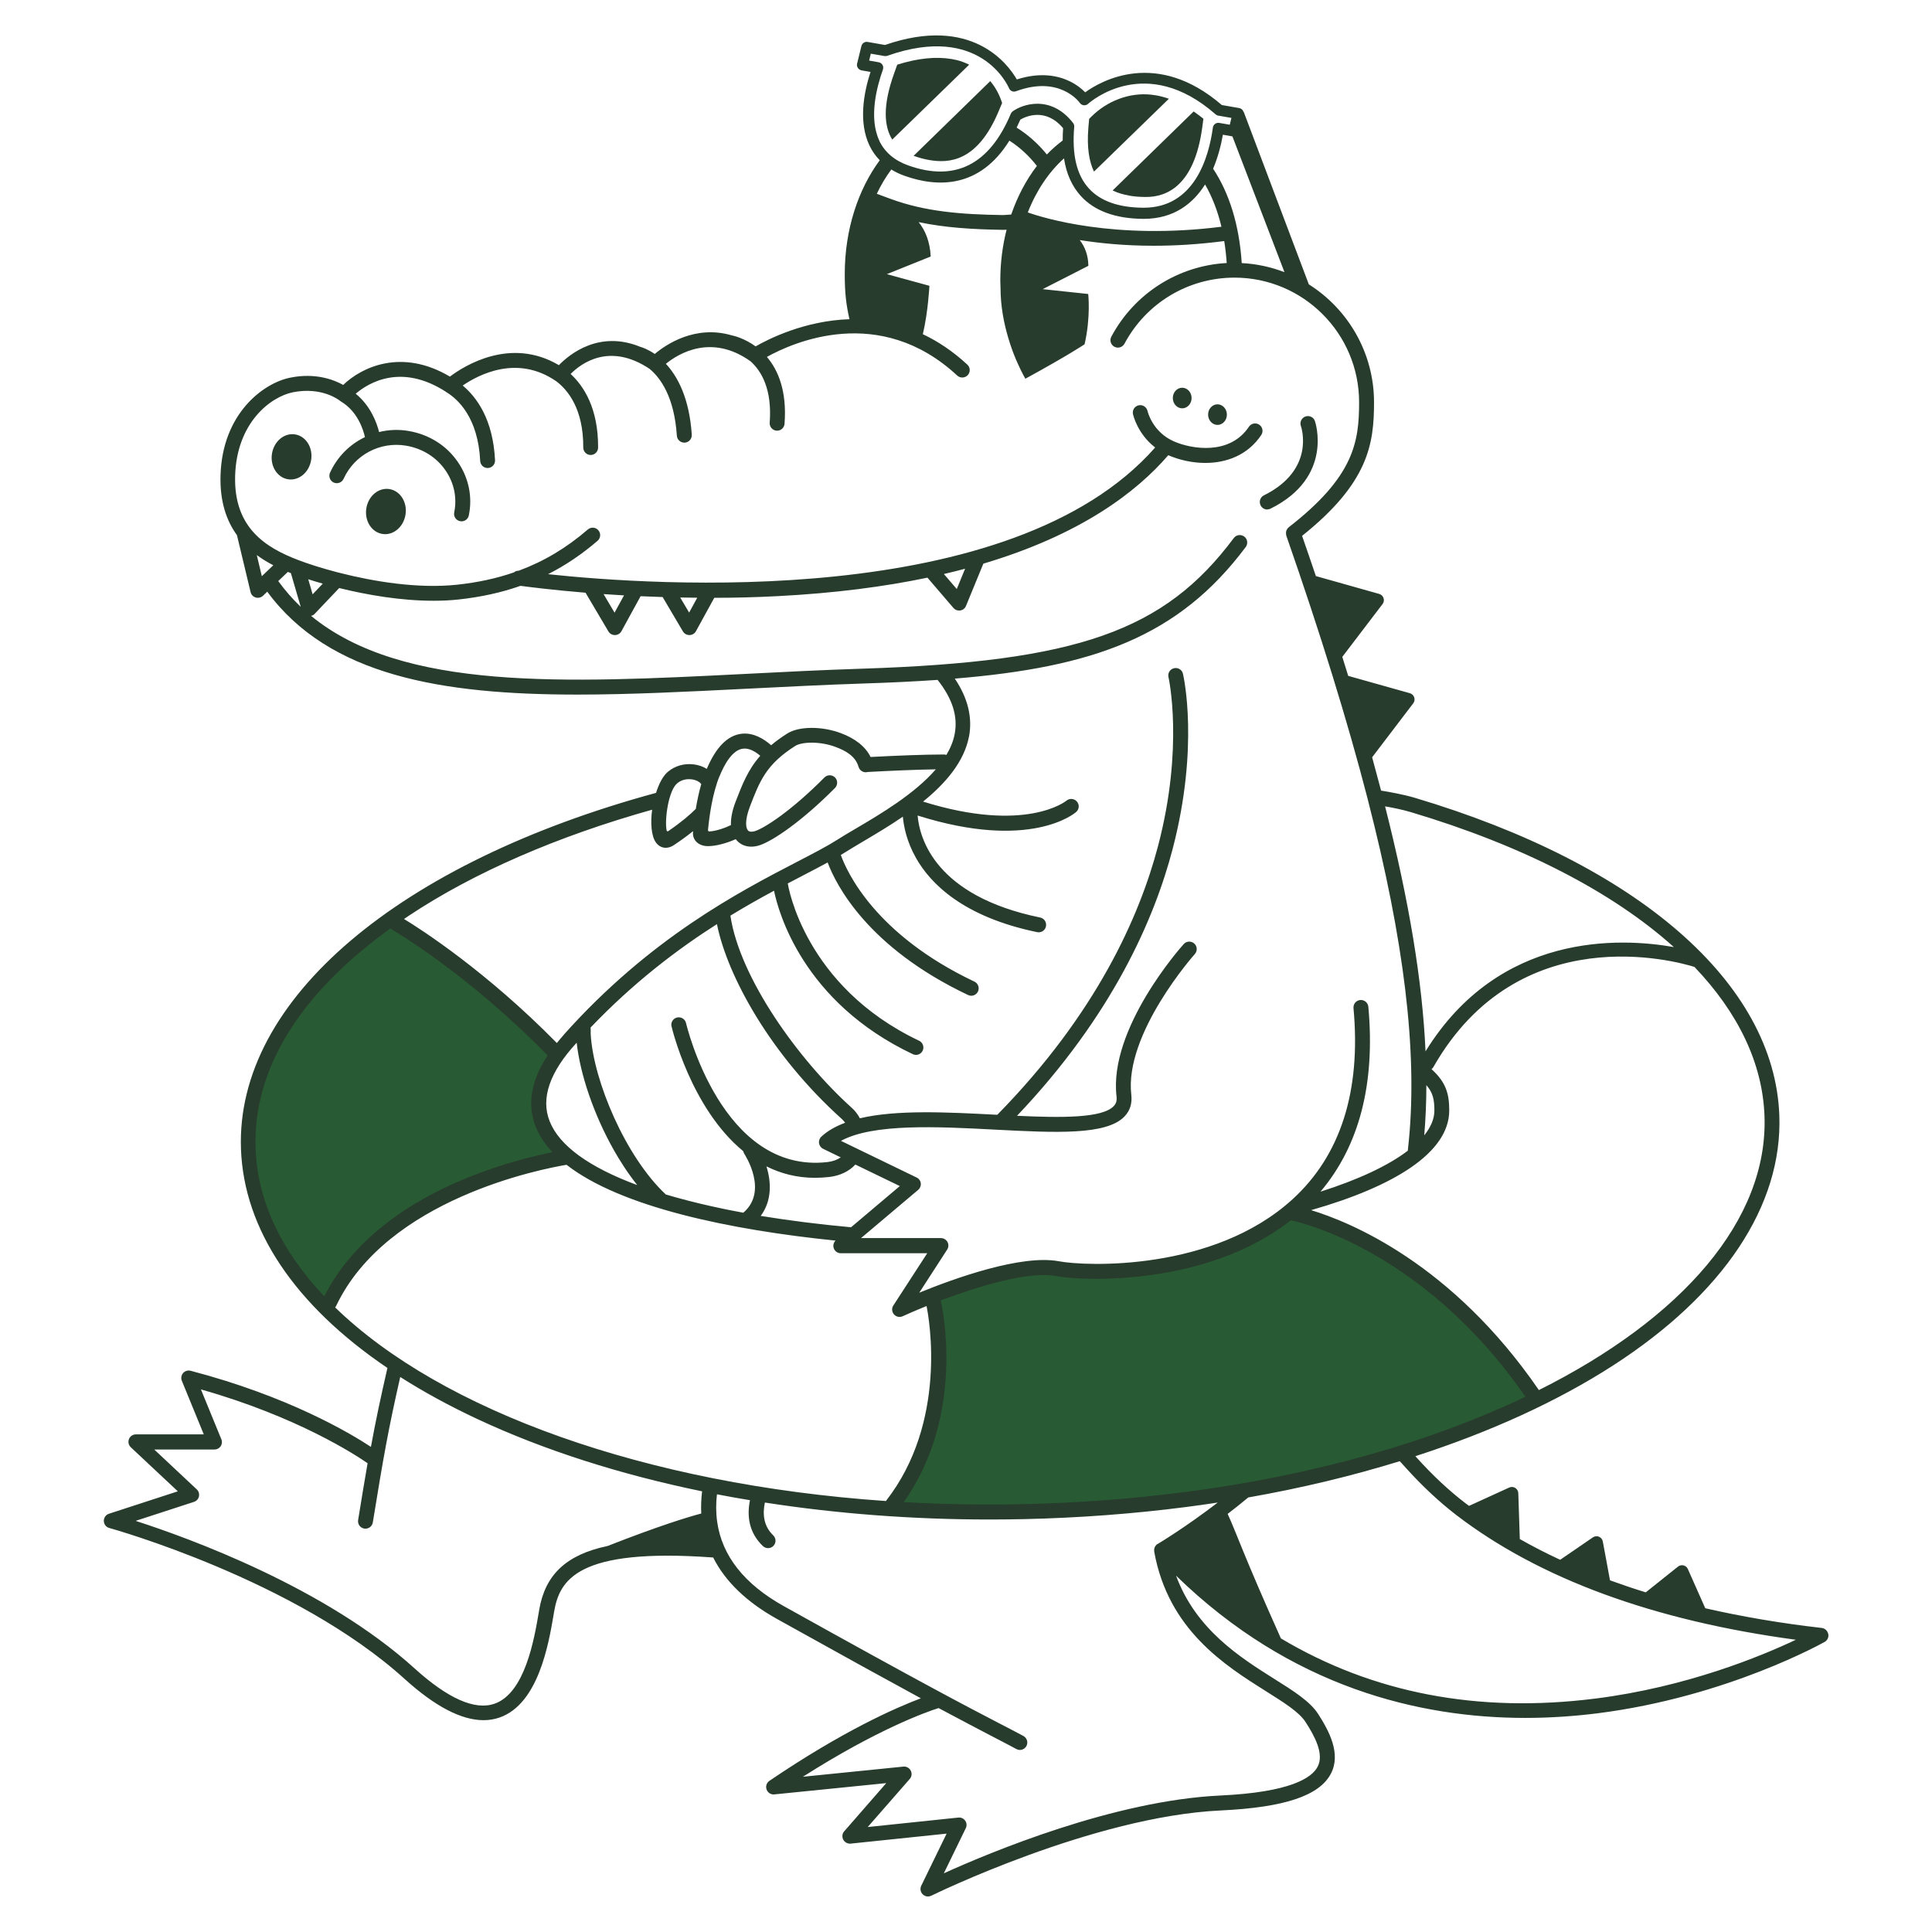 <?xml version="1.0" encoding="UTF-8"?>
<svg id="_說明文字" data-name="說明文字" xmlns="http://www.w3.org/2000/svg" viewBox="0 0 255.12 255.12">
  <defs>
    <style>
      .cls-1 {
        fill: #285b33;
      }

      .cls-1, .cls-2 {
        stroke-width: 0px;
      }

      .cls-2 {
        fill: #283c2d;
      }
    </style>
  </defs>
  <path class="cls-1" d="m170.95,160.27c-.15.19-.34.38-.58.53-5.33,3.42-11.32,5.23-17.57,6.05-5.65.74-19.43.81-19.69.7-.33.24-7.92,3.18-9.86,4.26,1.02,7.37,1.09,18.64-5.57,27.12,0,0,50.11,3.5,85.03-14.37,0,0-11.16-18.7-31.76-24.29Z"/>
  <path class="cls-1" d="m51.55,121.37s12.58,7.28,22.04,17.88c0,0-6.08,7.62,2.32,13.35,0,0-24.9,3.9-32.74,20.26,0,0-17.81-17.48-6.73-36.65,1.84-3.19,4.32-5.96,7.16-8.3l7.95-6.54Z"/>
  <g>
    <path class="cls-2" d="m38.95,57.36c-1.43-.22-2.79.93-3.04,2.57-.25,1.64.71,3.14,2.14,3.36,1.43.22,2.79-.93,3.04-2.57.25-1.64-.71-3.14-2.14-3.36Z"/>
    <path class="cls-2" d="m51.41,64.58c-1.43-.22-2.79.93-3.04,2.57-.25,1.64.71,3.14,2.14,3.36,1.43.22,2.79-.93,3.04-2.57.25-1.64-.71-3.14-2.14-3.36Z"/>
    <path class="cls-2" d="m154.35,13.04c-.57-.2-1.13-.35-1.7-.45-.22-.04-.44-.07-.65-.09-2.89-.31-5.82.85-7.86,2.88l-.32.32-.1,1.15c-.22,2.64.11,4.5.74,5.81l9.89-9.62Z"/>
    <path class="cls-2" d="m149.09,25.83c.67.12,1.41.18,2.21.18,2.83.02,6.41-1.55,7.45-9.14l.16-1.19c-.43-.35-.86-.66-1.29-.96l-10.7,10.43c.72.35,1.47.55,2.16.67Z"/>
    <path class="cls-2" d="m127.98,8.54c-.52-.25-1.07-.47-1.65-.61-.21-.05-.42-.09-.64-.13-2.09-.36-4.51-.11-7.21.74l-.41,1.15c-1.58,4.38-1.29,7.07-.25,8.74l10.16-9.89Z"/>
    <path class="cls-2" d="m122.7,21.13c2.59.45,6.36.27,9.17-6.44l.46-1.09-.14-.4c-.33-.91-.81-1.75-1.43-2.49l-10.12,9.87c.72.25,1.41.44,2.06.55Z"/>
    <path class="cls-2" d="m156.11,51.2c-.69,0-1.24.61-1.24,1.36s.56,1.36,1.24,1.36,1.24-.61,1.24-1.36-.56-1.36-1.24-1.36Z"/>
    <path class="cls-2" d="m160.77,53.39c-.69,0-1.24.61-1.24,1.36s.56,1.36,1.24,1.36,1.24-.61,1.24-1.36-.56-1.36-1.24-1.36Z"/>
    <path class="cls-2" d="m167.33,67.27c.15,0,.3-.03.44-.1,8.4-4.17,5.89-11.51,5.86-11.58-.18-.51-.74-.77-1.25-.59-.51.18-.78.74-.6,1.25.08.23,1.92,5.79-4.88,9.16-.49.24-.68.83-.44,1.32.17.35.52.55.88.55Z"/>
    <path class="cls-2" d="m241.41,215.75c-.09-.42-.43-.73-.85-.78-5.44-.62-10.56-1.5-15.38-2.6l-2.3-5.18c-.22-.51-.87-.66-1.3-.32l-4.26,3.4c-1.62-.5-3.18-1.03-4.72-1.59l-.95-5.13c-.11-.6-.8-.89-1.31-.54l-4.32,2.96c-1.85-.86-3.63-1.77-5.33-2.74l-.2-6.06c-.02-.6-.65-.99-1.2-.74l-5.3,2.42c-.16-.12-.33-.24-.49-.36-2.18-1.67-4.34-3.69-6.42-6l-.18-.2c9.92-3.21,18.8-7.26,26.12-11.99,14.58-9.41,22.37-21.13,21.94-33-.63-17.49-18.64-33.17-48.17-41.96-1.49-.44-3.41-.78-4.42-.94-.38-1.44-.77-2.9-1.18-4.4l5.43-7.13c.36-.47.13-1.16-.44-1.33l-8.15-2.29c-.26-.83-.52-1.67-.78-2.51l5.32-6.98c.36-.47.13-1.16-.44-1.33l-8.37-2.36c-.59-1.74-1.19-3.51-1.82-5.31,8.77-7,9.5-12.14,9.5-17.63,0-6.55-3.44-12.32-8.61-15.58l-8.61-22.81-.02.05c-.02-.07-.04-.14-.08-.2-.11-.17-.29-.28-.48-.32l-2.3-.4c-8.6-7.42-15.97-3.18-18.04-1.68-.41-.42-1.09-.99-2.03-1.45-1.43-.7-3.78-1.28-7-.25-1.2-2.08-5.98-8.51-17.41-4.55l-2.28-.4c-.38-.07-.74.17-.83.54l-.57,2.32c-.05.2-.01.4.1.57.11.17.29.28.48.32l1.19.21c-.93,2.88-1.58,6.66-.14,9.71.35.73.8,1.38,1.36,1.95-2.85,3.86-4.62,9.16-4.62,15.01,0,2.6.19,4.05.62,5.98-5.94.19-10.76,2.65-12.39,3.59-1.49-1.08-2.89-1.41-3.17-1.46-4.81-1.41-8.68,1.22-10.15,2.46-.91-.62-1.65-.87-1.91-.94-5.41-2.22-9.31.94-10.75,2.42-6.38-3.78-12.51.09-14.39,1.51-6.38-3.79-11.67-1.24-14.09,1.1-1.22-.68-3.66-1.64-7-.96-3.57.72-8.96,4.75-9.2,12.9-.1,3.45.78,5.98,2.17,7.9l1.8,7.52c.08.34.34.61.68.71.09.03.19.04.28.04.25,0,.49-.09.68-.27l.56-.54c8.15,11.08,22.98,13.59,40.94,13.59,7.03,0,14.54-.38,22.31-.77,5-.25,10.18-.52,15.4-.69,3.5-.11,6.79-.27,9.88-.48,0,.01,0,.02.02.04,1.93,2.45,2.66,4.76,2.23,7.08-.18.97-.57,1.9-1.1,2.79-.09-.03-.18-.06-.28-.06-2.71,0-6.43.16-9.73.33-.68-1.39-2.05-2.44-3.88-3.13-2.51-.96-5.58-.95-7.12.03-.82.52-1.52,1.03-2.13,1.55-.96-.84-2.33-1.69-3.89-1.52-1.86.21-3.4,1.78-4.61,4.64-.48-.3-1.07-.51-1.71-.59-1.26-.16-2.47.18-3.42.97-.65.54-1.19,1.58-1.57,2.79-33.78,9.18-55.52,27.21-54.81,47.03.39,10.66,7.15,20.66,19.34,28.91-.94,4.1-1.56,7.04-2.18,10.42-2.81-1.85-10.93-6.68-23.81-10.05-.36-.09-.74.02-.99.3-.24.28-.31.68-.17,1.02l2.9,7.08h-8.97c-.4,0-.77.25-.91.62-.15.37-.05.8.24,1.08l6.21,5.82-9.09,2.96c-.41.13-.69.52-.68.96.01.43.3.81.72.92.24.07,24.54,6.82,39.03,19.96,3.98,3.6,7.46,5.42,10.39,5.42.74,0,1.45-.12,2.11-.35,5.12-1.77,6.48-9.69,7.13-13.5l.08-.48c.72-4.14,2.99-8.45,20.89-7.16.04,0,.08,0,.11,0,1.59,3.16,4.39,5.86,8.37,8.09,8.89,4.95,14.82,8.21,19.06,10.51-3.32,1.25-10.28,4.3-20,10.9-.37.25-.53.73-.37,1.15.15.42.58.69,1.02.64l14.78-1.49-5.55,6.36c-.27.3-.32.74-.13,1.1s.57.56.97.53l12.68-1.32-3.35,6.88c-.18.38-.11.83.19,1.13.19.19.44.29.69.29.15,0,.3-.03.44-.1.21-.1,21.36-10.47,38.23-11.26,8.43-.4,13.05-1.95,14.56-4.89,1.33-2.59-.22-5.57-1.72-7.88-1.07-1.65-3.26-3.03-5.8-4.62-4.46-2.81-10.33-6.51-12.94-13.61,15.18,14.77,32.17,18.78,46.12,18.78,3.38,0,6.58-.24,9.54-.61,17.13-2.17,29.86-9.36,29.99-9.43.37-.21.56-.63.47-1.05Zm-85.04-18.72c-6.91.9-14.04,1.43-21.2,1.59-5.38.12-10.66.02-15.83-.27,8.25-11.63,5.05-25.9,4.9-26.52,0-.04-.02-.07-.03-.1,4.98-1.88,11.64-3.91,15.26-3.22,3.62.68,19.92,1.33,30.99-7.37.05.02.1.03.15.04.17.03,17.09,3.42,30.82,23.26-12.37,5.91-27.76,10.35-45.05,12.6Zm76.63-49.66c.5,13.72-10.87,26.72-29.79,36.19-11.48-16.72-24.91-22.19-30.08-23.76,10.93-3.12,18.24-7.59,18.24-13.16,0-2.15-.39-3.7-2.34-5.46.1-.08.18-.16.25-.28,11.3-19.8,32.14-13.95,34.47-13.22,5.77,6.04,9,12.72,9.25,19.68Zm-44.93,2.55c.18-2.14.28-4.34.28-6.63.88,1.01,1.06,1.94,1.06,3.36,0,1.09-.47,2.19-1.34,3.27Zm-1.84-42.7c14.89,4.43,26.75,10.6,34.8,17.84-7.06-1.25-23.06-1.99-32.79,13.77-.41-9.21-2.15-19.77-5.34-32.35.99.17,2.29.43,3.32.74Zm-16.62-71.28c-1.77-.68-3.66-1.1-5.64-1.2-.32-5.02-1.65-9.26-3.78-12.46.68-1.61,1.07-3.23,1.29-4.49l1.26.22h0s6.87,17.92,6.87,17.92Zm-29.11-15.03c.31,2.04,1.05,3.68,2.23,4.98,1.8,1.97,4.57,2.98,8.22,3.01h.08c4.01,0,6.53-2.05,8.1-4.54.93,1.62,1.66,3.48,2.16,5.58-14.13,1.79-23.6-1.19-25.57-1.89,1.13-2.89,2.78-5.33,4.77-7.13Zm-6.25-4.07c.17-.34.33-.69.49-1.05.69-.4,3.32-1.63,5.64,1.14-.04.56-.05,1.1-.05,1.62-.73.55-1.44,1.16-2.09,1.85-1.2-1.47-2.54-2.64-3.98-3.54Zm-18.13,1.75c-1.44-3.04-.32-7.2.47-9.41.07-.2.05-.43-.06-.61-.11-.19-.29-.31-.5-.35l-1.26-.22.22-.91,1.8.31c.12.02.25.01.37-.03,12.26-4.33,15.93,3.93,16.08,4.28.15.36.56.54.92.4,5.73-2.13,8.33,1.39,8.43,1.54.12.17.31.28.51.31.21.02.42-.04.57-.18.31-.28,7.64-6.7,16.85,1.38.1.09.22.15.36.17l1.73.3-.22.9-1.39-.24c-.19-.03-.39.01-.55.13-.16.12-.27.29-.29.49-.54,3.96-2.45,10.58-9.13,10.58h-.07c-3.23-.02-5.64-.87-7.16-2.53-1.63-1.78-2.26-4.45-1.95-8.15.02-.18-.04-.36-.15-.51-1.49-1.92-3.21-2.54-4.72-2.54-1.35,0-2.53.49-3.24.99-.11.08-.2.19-.26.32-2.81,6.73-7.37,9.03-13.53,6.84-1.83-.65-3.12-1.75-3.84-3.26Zm1.57,3.79c.54.33,1.12.61,1.77.84,4.25,1.51,9.86,1.74,13.83-4.65,1.31.84,2.54,1.94,3.63,3.34-1.41,1.84-2.56,4.01-3.39,6.42l-1.06.07c-5.64-.08-10.32-.47-14.85-2.13l-1.84-.68c.55-1.16,1.19-2.23,1.91-3.2Zm-83.12,53.7l-.66-2.78c.7.51,1.43.96,2.18,1.34l-1.51,1.44Zm2.17.65l1.27-1.21c.13.06.27.11.4.16l1.3,4.45c-1.08-1.03-2.07-2.16-2.97-3.4Zm91.22,20.53c.47-2.53-.16-5.1-1.88-7.65,18.31-1.51,29.57-5.53,38.42-17.38.32-.44.24-1.05-.2-1.38-.44-.32-1.05-.24-1.38.2-9.17,12.29-20.64,16.32-49.09,17.25-5.24.17-10.42.43-15.43.69-23.9,1.21-45.23,2.25-57.32-7.66.17-.05.33-.12.45-.25l3.26-3.43c3.67.91,8.14,1.68,12.45,1.68,1.13,0,2.25-.05,3.33-.17,2.94-.32,5.64-.91,8.16-1.8,1.05.14,4.15.54,8.59.91l3.02,5.11c.18.3.5.48.85.48h.02c.35,0,.68-.2.85-.51l2.53-4.62c.94.04,1.91.08,2.91.11l2.68,4.54c.18.3.5.48.85.48h.02c.35,0,.68-.2.85-.51l2.42-4.41c2.7,0,5.5-.07,8.37-.22,7.55-.39,14.09-1.25,19.78-2.44l3.43,4c.19.22.46.34.75.34.05,0,.1,0,.16-.01.34-.05.62-.28.75-.6l2.28-5.55s0-.02.01-.03c12.82-3.81,20.2-9.42,24.42-14.32,0,0,0,0,0,0,1.48.64,3.19,1.02,4.89,1.02,2.82,0,5.62-1.04,7.39-3.69.3-.45.18-1.06-.27-1.36-.45-.3-1.06-.18-1.36.27-2.54,3.81-7.57,2.95-9.87,1.95-2.85-1.23-3.49-3.91-3.52-4.03-.12-.53-.64-.86-1.17-.75-.53.12-.87.64-.75,1.17.03.13.6,2.61,2.93,4.4-18.98,21.57-66.5,18.2-80.17,16.73,2.31-1.17,4.47-2.63,6.54-4.41.41-.35.46-.98.1-1.39-.35-.41-.97-.46-1.39-.1-2.8,2.42-5.79,4.21-9.12,5.44-.24,0-.47.08-.65.23-2.32.8-4.79,1.33-7.49,1.62-5.14.55-10.99-.41-15.49-1.56-.07-.03-.14-.04-.21-.05-2.19-.57-4.04-1.17-5.31-1.66-4.22-1.62-8.5-4.21-8.3-11.11.2-7.01,4.67-10.43,7.62-11.03,3.85-.77,6.14,1.05,6.23,1.13.04.03.08.06.13.09,2.21,1.32,2.95,3.75,3.16,4.7-1.99.95-3.65,2.58-4.61,4.7-.22.49,0,1.08.49,1.3s1.08,0,1.3-.49c1.43-3.16,4.82-4.96,8.25-4.38,2.18.37,4.03,1.54,5.22,3.28,1.13,1.65,1.53,3.61,1.14,5.53-.11.53.23,1.05.77,1.16.07.01.13.02.2.02.46,0,.87-.32.96-.79.5-2.44-.01-4.94-1.44-7.03-1.49-2.19-3.81-3.65-6.51-4.11-1.33-.23-2.65-.17-3.9.14-.3-1.2-1.1-3.44-3.09-5.06,1.68-1.43,6.01-4.09,11.95-.23,0,0,0,0,0,0,0,0,.01.01.02.02,1.55.94,4.19,3.37,4.47,9.09.03.53.46.93.98.93.02,0,.03,0,.05,0,.54-.03.96-.49.93-1.03-.26-5.42-2.45-8.35-4.27-9.86,2.09-1.43,7.18-4.11,12.3-.6,0,0,0,0,.01,0,1.52,1.13,3.64,3.62,3.61,8.78,0,.54.43.99.98.99h0c.54,0,.98-.44.98-.98.03-5.19-1.9-8.13-3.63-9.72,1.41-1.42,5.15-4.19,10.42-.68,1.44,1.19,3.27,3.69,3.61,8.83.03.52.47.92.98.92.02,0,.04,0,.07,0,.54-.04.95-.5.92-1.05-.32-4.83-1.87-7.69-3.42-9.36,1.65-1.34,6-4.02,11.17-.34,1.46,1.3,2.87,3.71,2.54,8.12-.04.54.37,1.01.91,1.05.03,0,.05,0,.07,0,.51,0,.94-.39.98-.91.33-4.34-.85-7.09-2.33-8.83,3.43-1.91,14.88-7.05,25.13,2.46.4.37,1.02.34,1.39-.05.37-.4.35-1.02-.05-1.39-1.93-1.79-3.91-3.09-5.88-4.02.7-2.94.87-6.39.87-6.39l-5.62-1.54,5.79-2.33c-.1-2-.73-3.46-1.59-4.54,3.45.73,7.07.96,11.17,1.02h.01s.04,0,.06,0l.37-.02c-.54,2.12-.83,4.38-.83,6.73,0,.32.02.63.03.95,0,2.42.45,4.68,1.01,6.57.04.14.08.28.13.42.04.14.09.28.13.41.28.87.61,1.72.98,2.54.58,1.3,1.03,2.06,1.03,2.06,5.79-3.17,7.82-4.55,7.82-4.55.83-3.61.48-6.64.48-6.64l-6.01-.64,6.03-3.08c-.02-1.4-.46-2.52-1.14-3.4,2.67.42,5.94.75,9.78.75,2.81,0,5.93-.18,9.3-.62.15.93.26,1.9.33,2.9-6.41.35-12.19,4.01-15.24,9.73-.26.48-.07,1.07.41,1.33.48.25,1.07.07,1.33-.41,2.87-5.38,8.43-8.72,14.53-8.72,9.07,0,16.45,7.38,16.45,16.45,0,5.27-.68,9.83-9.3,16.52,0,0,0,.01-.01.02-.09.07-.16.16-.22.26,0,.01-.02.03-.02.04-.05.1-.09.2-.1.32,0,.01,0,.03,0,.04-.01.11,0,.22.02.33,0,.02,0,.03.01.05,0,.02,0,.03.01.05,4.54,13.03,8.09,24.51,10.73,34.72,0,.03.01.06.02.09,4.84,18.78,6.55,33.23,5.44,44.94l-.15,1.46c-2.56,1.95-6.47,3.8-11.53,5.41,5.13-6.07,7.25-14.26,6.32-24.42-.05-.54-.53-.93-1.07-.89-.54.05-.94.53-.89,1.07,1.01,10.96-1.7,19.46-8.07,25.26-10.44,9.51-27.24,8.85-30.83,8.17-4.97-.93-13.81,2.26-18.44,4.15l3.65-5.64c.22-.3.26-.7.09-1.03-.17-.33-.51-.54-.88-.54h-10.55l7.55-6.37c.25-.21.38-.54.34-.87-.04-.33-.25-.62-.55-.76l-9.99-4.84c4.25-2.32,12.77-1.88,20.39-1.48,7.89.41,14.71.77,17.08-1.77.71-.76,1-1.71.87-2.83-.95-8.06,8.29-18.48,8.39-18.59.36-.4.33-1.03-.08-1.39-.4-.36-1.03-.33-1.39.08-.41.45-9.93,11.18-8.87,20.13.06.54-.05.92-.36,1.25-1.51,1.62-6.95,1.56-12.78,1.29,12.56-13.22,18.12-25.94,20.55-35.24,3.53-13.53,1.45-22.74,1.36-23.13-.12-.53-.65-.86-1.18-.73-.53.12-.86.65-.73,1.18.02.09,2.06,9.22-1.38,22.3-2.45,9.31-8.15,22.16-21.22,35.48-.05,0-.11,0-.16,0-6.5-.34-13.15-.68-17.99.47-.28-.51-.62-.98-1.06-1.37-7.03-6.32-14.81-17.15-16.04-25.39,2.03-1.24,3.96-2.32,5.76-3.29.57,2.78,3.79,14.69,18.32,21.58.14.06.28.1.42.1.37,0,.72-.21.89-.56.23-.49.02-1.08-.47-1.31-15.15-7.19-17.29-20.46-17.32-20.66,0-.04-.02-.07-.03-.11.76-.4,1.5-.79,2.2-1.15,1.11-.58,2.14-1.11,3.07-1.62,1.12,2.98,5.28,11.21,18.54,17.5.14.06.28.1.42.1.37,0,.72-.21.89-.56.23-.49.02-1.08-.47-1.31-13.08-6.2-16.83-14.46-17.64-16.72.17-.1.34-.21.5-.31.68-.43,1.5-.91,2.4-1.45,1.6-.95,3.46-2.04,5.29-3.3.12,1.32.52,3.31,1.74,5.46,1.89,3.35,6.2,7.77,16,9.79.07.01.13.02.2.02.46,0,.87-.32.96-.79.11-.53-.23-1.05-.76-1.16-13.86-2.85-15.93-10.45-16.19-13.47,14.83,4.68,20.69-.25,20.94-.47.41-.36.45-.97.09-1.38-.35-.41-.97-.45-1.38-.11-.05.05-5.37,4.35-18.93.12,2.96-2.4,5.44-5.26,6.07-8.62Zm-87.26-20.77c.59.19,1.24.39,1.92.58l-1.34,1.41-.58-2Zm39.01,1.96c.86.06,1.76.12,2.69.17l-1.25,2.28-1.45-2.45Zm10.11.45c.74.01,1.49.03,2.25.03l-1.07,1.96-1.18-1.99Zm34.82-3.1c.96-.22,1.89-.46,2.8-.7l-1.1,2.68-1.7-1.98Zm-35.96,59.74c.03.15,2.53,10.78,9.46,16.47.03.11.07.23.13.33.13.2,3.22,4.96-.12,7.8-1.46-.27-2.88-.55-4.23-.86-2.15-.48-4.15-1-6-1.55-5.3-4.95-9.57-15-9.92-21.18,0-.11.01-.48-.01-.87,5.72-5.98,11.47-10.33,16.68-13.65,1.39,6.92,7.14,17.33,16.5,25.74.16.15.3.32.43.49-1.23.46-2.3,1.05-3.14,1.83-.24.22-.35.54-.31.87.05.32.25.6.54.74l2.33,1.13c-.47.32-1.05.54-1.75.62-13.98,1.61-18.63-18.15-18.68-18.35-.12-.53-.65-.86-1.18-.74-.53.12-.86.65-.74,1.17Zm-4.56,20.94c-6.33-2.35-10.27-5.2-11.54-8.42-1.2-3.02,0-6.5,3.55-10.35,0,0,.01-.01.02-.02.46,4.2,2.27,9.5,4.89,14.15.74,1.31,1.79,2.99,3.09,4.63Zm17.09-2.46c1.88.94,4.01,1.51,6.41,1.51.61,0,1.23-.04,1.88-.11,1.44-.17,2.62-.75,3.45-1.64l5.87,2.84-6.44,5.44c-4.17-.38-8.18-.89-11.93-1.5,1.51-2.03,1.39-4.51.76-6.53Zm-6.2-51.51c.64-1.58,1.7-3.49,3.11-3.65.79-.1,1.62.38,2.27.94-1.63,1.85-2.38,3.8-3.25,6.05-.5,1.3-.65,2.31-.62,3.1-.67.34-2.01.82-2.86.84-.1,0-.18-.08-.17-.18.17-1.83.58-4.8,1.51-7.1Zm-5.6.93c.71-.59,1.5-.58,1.92-.53.65.09,1.07.37,1.19.54.02.03.06.05.08.08-.31,1.1-.55,2.22-.72,3.28-.73.74-1.86,1.72-3.64,2.94-.08.05-.19.02-.21-.07-.3-1.44.25-5.3,1.38-6.23Zm-35.44,17.49c8.66-5.75,19.7-10.52,32.14-14.01-.23,1.77-.11,3.51.52,4.35.33.45.79.68,1.28.68.36,0,.74-.12,1.1-.37.99-.66,1.82-1.27,2.51-1.83,0,.05-.01.11-.01.16-.04.44.1.86.38,1.18.33.38.85.61,1.46.64.06,0,.13,0,.2,0,1.03,0,2.53-.43,3.6-.92.06.08.13.16.19.22.48.51,1.13.77,1.86.77.36,0,.73-.06,1.12-.19,1.74-.57,5.6-3.18,9.94-7.56.38-.39.38-1.01,0-1.39-.39-.38-1.01-.38-1.39,0-4.39,4.43-7.88,6.66-9.15,7.08-.2.06-.7.19-.94-.07-.32-.33-.44-1.36.24-3.15,1.29-3.36,2.14-5.58,5.99-8.02.89-.56,3.32-.64,5.37.15,1.1.42,2.56,1.1,2.99,2.61.15.52.69.83,1.21.68,2.95-.16,6.31-.31,8.99-.35-2.8,3.24-7.29,5.9-10.61,7.85-.9.53-1.75,1.03-2.45,1.48-1.28.82-3.08,1.75-5.16,2.83-7.77,4.03-19.51,10.12-30.92,22.9-.01.01-.01.03-.02.04-.31.35-.61.7-.88,1.04-9.3-9.46-17.9-14.99-20.18-16.38.22-.15.44-.3.67-.45Zm-11.15,50.25c-5.59-5.91-8.82-12.51-9.07-19.5-.38-10.4,5.77-20.42,17.82-29.09.05.05.1.11.17.15.1.06,9.88,5.7,20.57,16.63-2.2,3.34-2.73,6.5-1.57,9.42.48,1.2,1.23,2.32,2.21,3.36-2.36.47-6.55,1.47-11.21,3.36-9.12,3.7-15.64,9.12-18.92,15.68Zm49.81,28.67c-1.82.48-5.59,1.63-12.41,4.3-5.49,1.15-8.22,3.83-9.01,8.37l-.08.48c-.59,3.44-1.81,10.59-5.84,11.98-2.59.89-6.14-.68-10.55-4.67-11.77-10.67-29.76-17.2-36.83-19.48l7.71-2.51c.33-.11.58-.38.65-.72s-.03-.69-.29-.93l-5.61-5.26h7.95c.33,0,.63-.16.82-.43.18-.27.22-.62.09-.92l-2.7-6.59c12.77,3.62,20.47,8.68,22.01,9.75-.37,2.13-.77,4.51-1.25,7.5-.09.54.28,1.04.81,1.13.05,0,.11.01.16.01.47,0,.89-.34.97-.83,1.42-8.76,2.07-12.39,3.62-19.2,3.09,1.97,6.5,3.83,10.22,5.57,8.78,4.1,18.81,7.3,29.64,9.53-.12.97-.16,1.96-.11,2.94Zm-48.37-27.21c.04-.05.08-.1.11-.16,6.72-14.22,27.32-18.15,30.44-18.67,7.19,5.6,21.61,8.6,35.52,10.01-.26.27-.36.66-.23,1.02.14.39.51.65.92.65h11.42l-4.47,6.89s-.03.05-.05.08c-.16.3-.15.65.02.95.18.31.51.49.85.49.14,0,.28-.03.41-.09.79-.36,1.88-.84,3.15-1.35.34,1.66,2.79,15.33-5.37,25.75-31.81-2.19-58.68-11.93-72.73-25.57Zm108.61,31.23s0,0-.01,0c-.1.06-.19.14-.26.24,0,0-.01.02-.02.03-.07.09-.12.2-.15.31,0,0,0,.02,0,.03-.03.11-.03.22-.02.34,0,.01,0,.03,0,.04,0,.01,0,.02,0,.03,1.86,10.32,9.33,15.02,14.78,18.45,2.34,1.47,4.36,2.74,5.19,4.03,1.21,1.86,2.49,4.22,1.62,5.91-.77,1.5-3.63,3.39-12.9,3.82-13.97.66-30.27,7.46-36.47,10.27l2.9-5.96c.16-.32.13-.7-.08-.99-.2-.29-.55-.45-.91-.41l-11.96,1.25,5.55-6.35c.27-.3.32-.74.13-1.1-.19-.36-.57-.57-.97-.53l-13.27,1.34c9.91-6.31,16.37-8.58,17.92-9.07,3.17,1.7,5.22,2.76,6.99,3.69,1.12.58,2.14,1.11,3.28,1.72.15.08.3.12.46.12.35,0,.69-.19.87-.52.25-.48.07-1.07-.41-1.33-1.14-.61-2.17-1.14-3.29-1.72-4.19-2.18-9.93-5.16-28.36-15.43-5.2-2.9-8.15-6.64-8.78-11.13-.17-1.2-.17-2.42-.03-3.63,1.44.28,2.89.54,4.36.78-.41,2.03-.18,4.25,1.71,6.06.19.18.44.27.68.27.26,0,.52-.1.71-.3.38-.39.36-1.01-.03-1.39-1.28-1.23-1.42-2.81-1.1-4.33,9.48,1.47,19.46,2.24,29.69,2.24,1.5,0,3.01-.02,4.52-.05,7.23-.16,14.44-.7,21.41-1.6,1.4-.18,2.8-.38,4.18-.59-4.41,3.38-7.85,5.42-7.93,5.47Zm57.76,20.43c-15.49,1.95-29.38-.73-41.49-7.95-4.99-11.13-5.75-13.64-7.03-16.44.88-.67,1.79-1.4,2.72-2.17,6.99-1.23,13.69-2.84,20.01-4.79l.78.86c2.16,2.4,4.41,4.5,6.68,6.25,10.96,8.4,26.03,13.94,44.84,16.47-4.6,2.18-14.44,6.25-26.5,7.77Z"/>
  </g>
</svg>